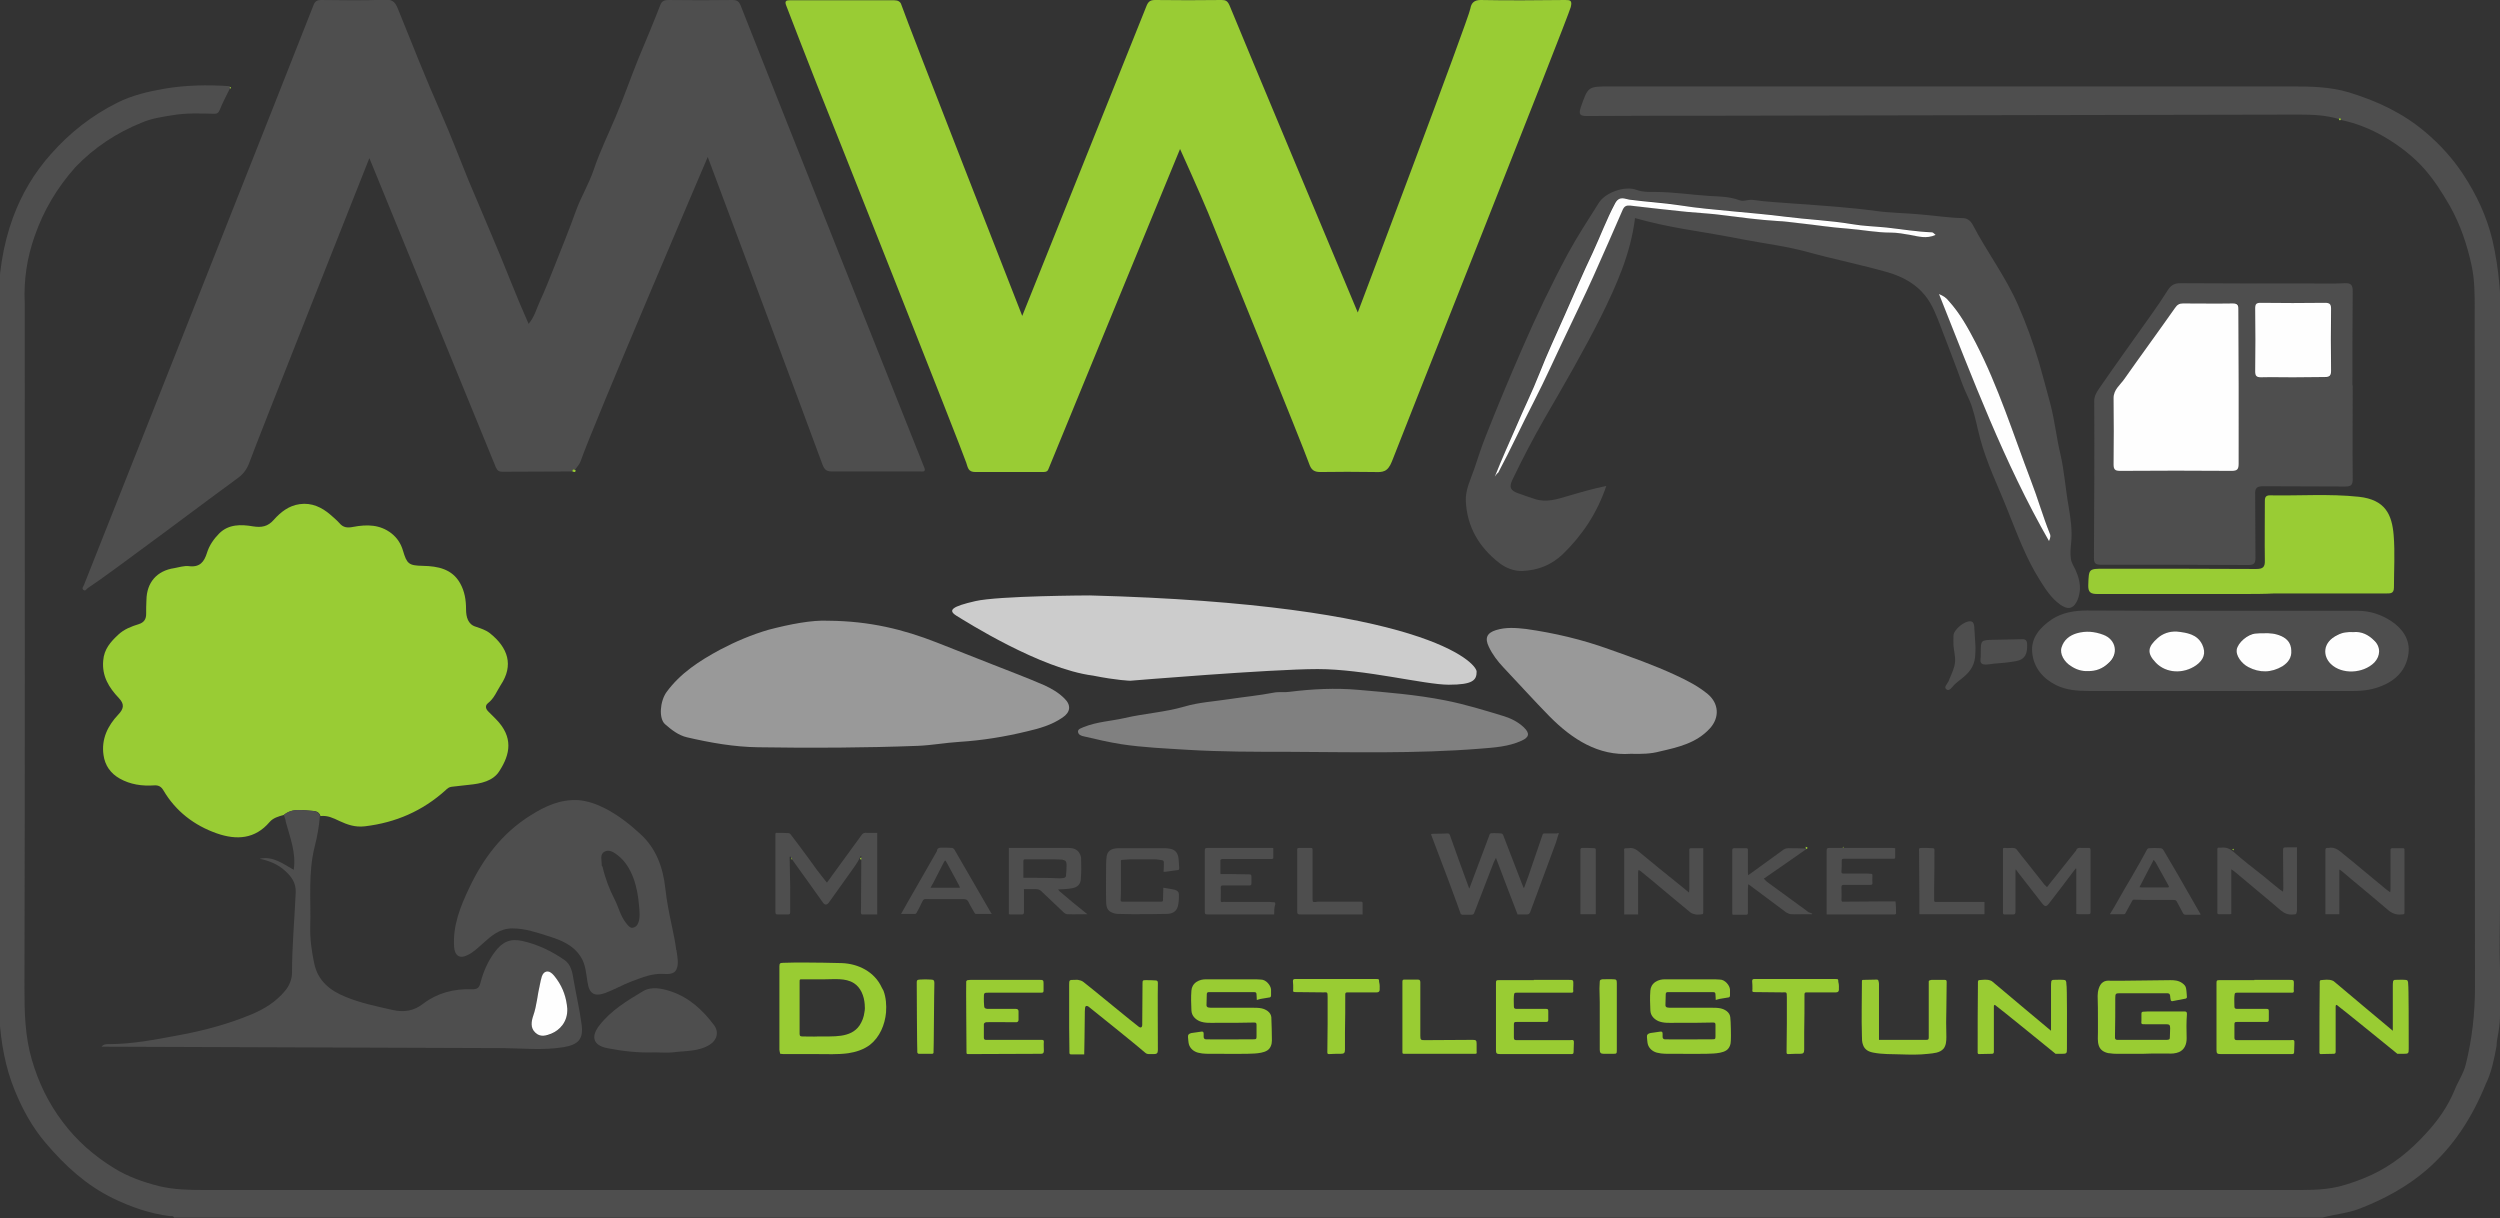 <svg xmlns="http://www.w3.org/2000/svg" xmlns:xlink="http://www.w3.org/1999/xlink" id="Ebene_1" x="0px" y="0px" viewBox="0 0 879.2 428.4" style="enable-background:new 0 0 879.2 428.4;" xml:space="preserve"><rect x="0" y="0" width="879.2" height="428.4" fill="#333333" stroke="none"/><style type="text/css">	.st0{fill:#4E4E4E;}	.st1{fill:#99CC34;}	.st2{fill:#999999;}	.st3{fill:#808080;}	.st4{fill:#FEFEFE;}	.st5{fill:#CCCCCC;}	.st6{fill:#99CC33;}</style><g>	<g>		<path class="st0" d="M822.6,41.9c-4.5-1.4-9.2-1.6-13.9-1.6c-68.9,0.1-137.7,0.3-206.6,0.4c-14.7,0-29.3,0-44,0.1   c-2.4,0-3-0.5-2.2-3c2.6-7.4,2.5-7.4,10.3-7.4c79.9,0,159.7,0,239.6,0c6.8,0,13.7,0.1,20.3,2.1c9.8,3,18.9,7.2,26.9,14   c5.2,4.4,9.7,9.4,13.3,14.9c4.6,7,8.2,14.6,10.2,22.9c4.9,20.7,2.7,43,2.7,64.1c0,16.1,0,32.2,0,48.4c0,32.2,0,64.5,0,96.7   c0,8,0,16,0,23.9c0,7.9-0.3,15.8,0,23.7c0.2,4.6,0.2,9.2,0.1,13.7c-0.1,2.2-0.1,4.3-0.4,6.5c-0.2,2.1-0.9,4.4-0.9,6.5   c-0.8,4.4-1.8,9.4-3.8,13.4c-4.7,11.6-11.2,21.9-20.9,30.3c-7,6-14.9,10.2-23.3,13.5c-4.3,1.7-8.9,2-13.2,3.2   c-251.9,0-503.7,0-755.6,0c-0.3-0.7-0.9-0.5-1.4-0.5c-7.1-0.9-13.7-3.2-20.1-6.3c-9.4-4.6-16.9-11.5-23.6-19.4   c-4.8-5.6-8.2-11.9-10.9-18.5c-6.8-16.5-5.8-34.5-5.7-52c0-8.1,0-16.1,0-24.2c0-16.1,0-32.2,0-48.4c0-32.2,0-64.5,0-96.7   c0-18.1-0.1-36.1-0.1-54.2c0-11,1.5-21.5,5.2-31.6c3-8.1,7.4-15.6,13.3-22.2c6.7-7.6,14.4-13.6,23.4-18.1   c5.2-2.6,10.8-3.9,16.5-4.9c7.6-1.3,15.3-1.4,22.9-0.9c0.1,0.2,0.2,0.4,0.2,0.7c-1.2,2.5-2.6,5-3.6,7.6c-0.5,1.2-1.1,1.5-2.3,1.4   c-4.8-0.1-9.6-0.3-14.2,0.5c-3.7,0.6-7.4,1.1-10.9,2.6c-8.9,3.6-16.7,8.7-23.4,15.7C20,66.1,15.3,74.1,12.2,83   c-2.7,7.6-3.9,15.5-3.5,23.6c0,0.5,0,1.1,0,1.6c0,79.8,0.1,159.6-0.1,239.5c0,8.5,0.2,16.8,2.6,25c2.3,7.9,5.8,15.2,10.8,21.8   c5,6.7,11.1,12,18.1,16.3c4.8,3,10.2,4.9,15.7,6.3c5.3,1.3,10.6,1.4,16,1.4c244.2,0,488.5,0,732.7,0c6,0,12.1,0.2,18-1.2   c3.9-1,7.8-2.4,11.5-4.1c7.3-3.4,13.4-8.3,18.9-14.3c4.4-4.7,8-9.8,10.4-15.7c1.2-3,3.1-5.7,3.9-9c2.2-8.9,3.2-17.9,3.2-27.1   c-0.1-79.5-0.1-158.9-0.1-238.4c0-5.2,0-10.3-1.1-15.4c-1.6-7.3-3.9-14.2-7.6-20.8c-2.7-4.7-5.5-9.1-9-13.1   c-4.1-4.6-9-8.3-14.3-11.4c-4.7-2.7-9.7-4.7-15-5.8c0-0.2,0-0.6-0.1-0.6C822.8,41.4,822.6,41.6,822.6,41.9z"></path>		<path class="st0" d="M201.3,165.8c-8.2,0-16.5,0.1-24.7,0.1c-1.1,0-1.7-0.4-2.2-1.5c-4.4-10.7-44.5-108.8-44.5-108.8   S89.4,157.7,87.8,162.4c-0.8,2.3-2,4.1-4,5.6c-7.4,5.3-46,34.4-52.9,38.8c-0.5,0.3-0.8,1.2-1.5,0.7c-0.8-0.5-0.1-1.2,0.1-1.7   c2.7-6.7,77.1-194.5,80.8-204.1c0.5-1.3,1.3-1.7,2.6-1.7c7.6,0.1,15.2,0.2,22.8-0.1c2.6-0.1,3.4,1.2,4.2,3.1   c5,12.4,9.9,24.8,15.3,37c3.4,7.7,6.4,15.7,9.6,23.5c5,12,10.2,23.8,15,35.9c1.9,4.8,3.9,9.5,6.1,14.5c2.1-2.5,2.8-5.4,4-8   c1.8-3.9,3.4-8,5-12c2.6-6.6,5.3-13.2,7.7-19.9c1.8-4.9,4.5-9.3,6.2-14.3c2.1-6.3,5.1-12.4,7.7-18.6c2.9-6.8,5.3-13.8,8.1-20.7   c2.6-6.2,5.2-12.4,7.6-18.6c0.6-1.6,1.6-1.8,3.1-1.8c7.4,0.1,14.9,0.1,22.3,0c1.6,0,2.3,0.5,2.9,2c6.6,16.9,62.6,157.7,64.5,162.3   c0.8,1.8-0.5,1.5-1.5,1.5c-4.4,0-24.9,0-30.8,0c-1.7,0-2.6-0.3-3.4-2.3c-4.9-13.5-40.4-108.3-40.4-108.3s-40.7,95.2-44.7,107   c-0.4,1.1-1.2,1.9-1.9,2.9C201.9,165.1,201.3,164.8,201.3,165.8z"></path>		<path class="st1" d="M359.5,111.1c0,0,39.9-99.5,43.7-109c0.6-1.5,1.3-2.1,3-2.1c7.8,0.1,15.6,0.1,23.4,0c1.4,0,2.1,0.3,2.8,1.9   c3,7.5,45.1,108,45.1,108S516.7,6.1,517.1,3c0.3-1.8,1.2-3,3.6-3c9.9,0.2,19.8,0.1,29.7,0c1.8,0,2.6,0.1,2,2.5   c-1.3,4.6-60,152.1-62.9,159.8c-1.5,3.8-3.3,3.8-6.2,3.7c-6.3-0.1-12.7-0.1-19,0c-2.2,0-3.2-0.8-3.9-2.9   c-1.9-5.5-32.2-80.1-35.5-88.2c-2.8-6.8-9.9-22.5-9.9-22.5S369.5,162.9,368.7,165c-0.4,1.1-1.4,1-2.3,1c-7.8,0-15.6,0-23.4,0   c-2.5,0-2.6-1.5-3.2-3.3c-1.2-3.8-50.2-127.4-52.4-132.7c-3.1-7.8-10.4-26.7-11-28.3c-0.4-1.2,0-1.6,1.2-1.6c12.3,0,24.6,0,36.9,0   c1.3,0,2.2,0.5,2.5,1.6C319.7,9.5,359.5,111.1,359.5,111.1z"></path>		<path class="st1" d="M99.8,286.6c-1.8,0.5-3.7,1-5,2.5c-5.1,6-11.6,6.4-18.5,4c-8-2.8-14.5-7.8-18.8-15.1   c-0.8-1.4-1.8-1.9-3.3-1.8c-4.2,0.3-8.4-0.3-12.1-2.4c-3.2-1.8-5.2-4.6-5.7-8.3c-0.8-5.6,1.5-10.3,5.2-14.2c2-2.1,2.2-3.7,0.2-5.8   c-3.5-3.7-6-7.7-5.5-13.2c0.3-4,2.6-6.6,5.3-9.1c2-1.9,4.6-2.9,7.2-3.7c1.9-0.6,2.6-1.8,2.6-3.6c0-1.6,0-3.3,0.1-4.9   c0.1-6.2,3.7-10.3,9.8-11.2c1.7-0.3,3.5-0.9,5.1-0.7c3.9,0.5,5.4-1.5,6.4-4.7c0.8-2.6,2.4-4.9,4.3-6.8c3.3-3.3,7.7-3.2,11.8-2.5   c3.1,0.5,5.3,0.1,7.4-2.3c2.4-2.7,5.3-5,9.1-5.5c4.2-0.6,7.8,1.1,10.9,3.8c1,0.9,2.1,1.8,3,2.8c1.4,1.7,2.9,1.8,4.9,1.4   c4.8-0.9,9.4-0.9,13.5,2.3c2,1.6,3.3,3.6,4,6c1.4,4.7,2,5.3,7,5.4c5.3,0.1,10.3,1.1,13.1,6.1c1.6,2.8,2.1,5.9,2.1,9.2   c0,2.7,0.7,5.3,3.4,6.1c1.8,0.6,3.6,1.2,5,2.3c6.4,5.1,8.4,11.3,3.8,18.2c-1.4,2.2-2.3,4.7-4.5,6.4c-1,0.8-0.9,1.9,0.1,2.9   c0.9,0.9,1.8,1.8,2.7,2.7c6.2,6.3,5.1,12.3,1.2,18.3c-2.2,3.5-6.5,4.4-10.6,4.8c-2.1,0.2-4.2,0.5-6.2,0.7   c-0.9,0.1-1.5,0.6-2.1,1.2c-8.1,7.3-17.5,11.4-28.4,12.7c-3.5,0.4-6.2-0.6-9-1.9c-2.1-1-4.1-2-6.6-1.7c-0.3-1.3-1.5-1.8-2.4-1.8   C106.7,285,103,284,99.8,286.6z"></path>		<path class="st0" d="M730.7,210.8c-0.5,1.3-1.3,2.5-2.5,2.9c-1.3,0.4-2.7-0.4-3.7-1.1c-3.2-2.3-5.2-5.5-7.2-8.7   c-4.8-7.6-7.9-16.1-11.2-24.3c-3.3-8.4-7.4-16.6-9.7-25.3c-1-3.7-1.7-7.6-2.9-11.2c-0.9-2.8-2.4-5.3-3.4-8.1   c-2.4-6.7-5-13.3-7.5-19.9c-1.5-3.9-3-8-5.6-11.2c-3.3-4.1-7.9-6.6-13-8.1c-9.4-2.7-19-4.6-28.4-7.2c-7.3-2-14.7-2.9-22.1-4.3   c-7.1-1.4-14.3-2.6-21.5-3.8c-5.7-1-11.3-2.2-17-3.8c-1.5,12.4-6.5,23.6-12,34.7c-6.2,12.3-13.1,24.2-20,36.1   c-4,7-7.7,14.1-11.2,21.4c-1.1,2.4-0.6,3.6,1.9,4.5c2,0.7,4.1,1.5,6.1,2.1c3.9,1.3,7.7,0.1,11.4-1c4.4-1.3,8.8-2.6,13.7-3.6   c-3.2,9.5-8.4,17.3-15.3,24c-4.1,3.9-8.9,5.7-14.3,5.9c-2.9,0.1-5.8-1.1-8-2.8c-7.1-5.5-11.4-12.7-11.8-21.8   c-0.2-3.9,1.7-7.6,3-11.4c1.3-3.8,2.5-7.7,4-11.4c4.1-10.4,8.4-20.7,12.9-31c4.9-11.3,10.2-22.4,16-33.2c3.3-6.1,7.2-12,10.9-17.9   c2.3-3.6,9.1-6.1,13.3-4.5c2.2,0.8,4.3,0.7,6.4,0.7c6.4,0,12.7,1,19,1.4c3.5,0.2,7.2,0.2,10.7,1.5c1.5,0.6,3-0.3,4.7-0.1   c4.8,0.7,9.7,0.9,14.6,1.3c9.6,0.7,19.3,1.3,28.8,2.6c5.1,0.7,10.3,0.7,15.5,1.2c5,0.4,9.9,1.2,14.9,1.3c1.4,0,2.7,0.7,3.6,2.4   c5,9.6,11.7,18.4,16,28.4c2.8,6.4,5.2,13,7.2,19.7c1.4,5,2.8,10,4.1,15c1.5,5.7,2.1,11.7,3.5,17.5c1.4,6.1,1.8,12.4,2.9,18.5   c0.7,4.2,1.3,8.3,0.9,12.5c-0.2,2-0.4,4-0.1,5.9c0.2,1.4,1,2.5,1.6,3.8c1.1,2.4,1.8,5,1.5,7.6   C731.3,208.7,731.1,209.8,730.7,210.8z M525.7,167.6c0.7-0.9,0.9-1.2,1.1-1.5c4.4-8.3,8.3-16.8,12.6-25.1   c4-7.8,7.6-15.7,11.3-23.6c3.2-6.8,6.5-13.6,9.6-20.4c3.5-7.8,6.9-15.6,10.3-23.4c0.5-1.3,1.3-1.5,2.6-1.4   c6.6,0.8,13.3,1.5,19.9,2.2c4.3,0.4,8.7,0.6,13,1.2c6.2,0.8,12.3,1.6,18.6,2c2.7,0.2,5.4,0.5,8.1,0.8c5.6,0.6,11.3,1.5,16.9,1.9   c5.1,0.4,10,1.3,15.2,1.4c2.1,0,4.5,0.4,6.7,0.8c2.8,0.5,5.8,1.5,9,0c-0.5-0.4-0.9-0.9-1.2-0.9c-5.4-0.2-10.8-1.1-16.1-1.7   c-4.1-0.4-8.2-0.5-12.2-1.2c-7.8-1.3-15.6-1.6-23.4-2.6c-6.2-0.8-12.4-1.3-18.6-1.9c-6.2-0.6-12.4-1-18.5-2.1   c-5.8-1-11.8-1.3-17.7-2c-1.5-0.2-3.5-1.4-5,1.3c-3,5.7-5.2,11.7-7.9,17.4c-3.5,7.3-6.6,14.7-9.9,22.1c-3,6.7-6.1,13.4-8.8,20.3   c-2.5,6.5-5.6,12.7-8.3,19C530.7,155.8,528.2,161.2,525.7,167.6z M720.6,190.3c0.7-1.4,0.6-2,0.3-2.7c-2.5-6.2-4.4-12.5-6.7-18.8   c-6.2-16.3-11.5-32.8-19.4-48.4c-2.7-5.2-5.5-10.3-9.5-14.7c-0.8-0.9-1.7-1.7-3.4-2.4C693.7,133,704.6,162.4,720.6,190.3z"></path>		<path class="st2" d="M291.3,218.3c14.6,0.1,26.5,3.1,38,7.6c6.6,2.6,13.2,5.2,19.8,7.8c6.1,2.4,12.2,4.7,18.2,7.3   c2.6,1.2,5,2.6,7,4.6c2.5,2.4,2.2,4.9-0.7,6.8c-3.8,2.6-8.1,3.8-12.4,4.8c-7.8,1.9-15.8,3.2-23.8,3.7c-4.9,0.3-9.7,1.2-14.6,1.4   c-18.7,0.7-37.4,0.8-56.1,0.5c-8.5-0.1-16.9-1.6-25.1-3.5c-3-0.7-5.4-2.6-7.7-4.6c-2.3-2-1.8-8.1,0.5-11.3   c4.9-6.7,11.6-11,18.8-14.9c5.5-2.9,11.2-5.3,17-7C277.8,219.5,285.6,218,291.3,218.3z"></path>		<path class="st0" d="M827.4,135.5c0,11-0.1,22,0,33c0,2-0.5,2.6-2.6,2.6c-9.6-0.1-19.3,0-28.9-0.1c-2.3,0-2.9,0.7-2.8,2.9   c0.1,7.4,0,14.8,0.1,22.3c0,1.9-0.5,2.5-2.5,2.5c-17.3-0.1-34.7-0.1-52-0.1c-1.9,0-2.3-0.7-2.3-2.4c0.1-18.4,0.2-36.8,0.1-55.2   c0-1.7,0.8-3,1.6-4.2c6-8.7,12.2-17.3,18.3-25.9c2.1-2.9,4.1-5.9,6-8.9c1.1-1.7,2.3-2.4,4.4-2.4c15.6,0.1,31.2,0.1,46.8,0.1   c3.7,0,7.3,0.1,11-0.1c2.2-0.1,2.8,0.6,2.8,2.8c-0.1,11.1-0.1,22.2-0.1,33.2C827.5,135.5,827.4,135.5,827.4,135.5z M787.3,135.9   C787.3,135.9,787.3,135.9,787.3,135.9c0-9,0-17.9,0-26.9c0-1.3,0.2-2.5-1.9-2.4c-5.9,0.1-11.7,0-17.6,0c-1.3,0-2,0.4-2.8,1.6   c-5.9,8.4-12.1,16.7-17.9,25.1c-1.4,2-3.7,3.7-3.7,6.6c0.1,7.8,0.1,15.6,0,23.3c0,1.8,0.5,2.3,2.3,2.3c13.1-0.1,26.2-0.1,39.3,0   c2,0,2.4-0.7,2.4-2.5C787.2,154,787.3,144.9,787.3,135.9z M806.4,132.7c3.8,0,7.5-0.1,11.3,0c1.7,0,2.2-0.5,2.2-2.2   c-0.1-7.3,0-14.6,0-21.9c0-1.6-0.6-2-2.1-2c-7.6,0.1-15.2,0.1-22.8,0c-1.4,0-1.9,0.5-1.8,1.9c0.1,7.4,0.1,14.8,0,22.2   c0,1.5,0.4,2.1,2,2.1C798.9,132.6,802.7,132.7,806.4,132.7z"></path>		<path class="st0" d="M237.9,334.2c0.3,2.2,0.9,4.7,0,6.7c-0.8,1.8-3,1.7-4.7,1.6c-4-0.2-7.4,1.3-11,2.6c-3.2,1.2-6.1,2.9-9.3,4.1   c-3.9,1.4-5.7,0.3-6.3-3.9c-0.5-3-0.6-6-2.3-8.7c-2.6-4.2-6.8-5.9-11.2-7.3c-4.2-1.3-8.3-2.8-12.9-2.8c-4.5,0-7.4,2.6-10.4,5.3   c-1.7,1.5-3.3,3.1-5.4,4.1c-2.7,1.4-4.5,0.2-4.7-2.9c-0.5-7.5,2.2-14.2,5.3-20.7c4.9-10.4,11.6-19.3,21.5-25.5   c5.2-3.3,10.6-5.8,17-5.4c3.3,0.3,6.4,1.4,9.5,3c4.6,2.4,8.5,5.5,12.2,8.9c5.6,5.1,8,11.8,8.8,19.3c0.5,4.7,1.5,9.4,2.5,14.1   c0.5,2.4,1,4.8,1.3,7.3C237.9,334.1,237.9,334.2,237.9,334.2z M224.2,325.1c1.1-1.9,0.7-4.8,0.5-7c-0.5-6-2.3-13.2-7.3-17.2   c-1.4-1.1-3.1-2.3-4.8-1.4c-1.8,1-0.9,3.1-1,4.8c0,0.2,0.2,0.3,0.3,0.5c0.9,4,2.4,7.9,4.2,11.4c1.5,2.9,2.1,6.1,4.3,8.7   c0.4,0.5,1.1,1.4,1.9,1.4C223.2,326.2,223.8,325.8,224.2,325.1z"></path>		<path class="st0" d="M99.8,286.6c3.1-2.6,6.8-1.6,10.3-1.4c0.9,0.1,2.1,0.5,2.4,1.8c-0.3,3.6-0.9,7.1-1.8,10.6   c-2.4,9.4-1.3,18.9-1.6,28.3c-0.1,4.4,0.5,8.6,1.4,12.9c1.3,6.2,5.6,9.6,11.1,11.8c5.3,2.2,10.9,3.3,16.5,4.6   c4.1,0.9,7.5,0.3,10.7-2.2c5-3.8,10.8-5.3,17-5.1c2,0.1,2.8-0.5,3.2-2.4c1-3.8,2.6-7.5,5-10.7c2.7-3.6,5.4-4.8,9.6-3.9   c5.5,1.2,10.4,3.6,14.9,6.7c2.3,1.6,2.8,4.3,3.2,6.9c0.9,5.2,2.1,10.3,2.8,15.5c0.8,5.4-1,7.4-6.5,8.3c-6.9,1.1-13.9,0.4-20.9,0.3   c-46.5-0.2-93-0.3-139.5-0.5c-0.6,0-1.3,0-1.9,0c0.7-0.9,1.7-0.9,2.6-0.9c8.3,0,16.3-1.6,24.4-3.1c8.8-1.6,17.4-3.9,25.6-7.3   c4.6-1.9,8.8-4.5,12-8.4c1.5-1.8,2.4-4.1,2.4-6.4c0-9.4,0.9-18.8,1.3-28.2c0.1-3.5-1.6-5.6-3.8-7.6c-2.5-2.3-5.6-3.5-8.9-4.2   c4.7-1,8.1,1.7,12,3.9c0.9-6-1.3-11.4-2.8-16.9C100.5,288.3,100.1,287.5,99.8,286.6z M199.5,354.7c-0.3-3.7-1.3-7.1-3.6-10.1   c-1-1.4-2.3-3.2-3.8-2.8c-1.5,0.4-1.7,2.7-2.2,4.4c-0.9,3.7-1.2,7.5-2.4,11.2c-0.6,1.7-1.1,4.1,0.8,5.9c1.8,1.7,3.8,1.1,5.6,0.3   C196.8,362.3,199.7,359.4,199.5,354.7z"></path>		<path class="st0" d="M781,214.8c16,0,32.1,0,48.1,0c4.3,0,8.3,1.3,11.8,3.6c4,2.6,6.8,6.6,6.1,11.5c-0.7,5.3-4,9.1-9.1,11.2   c-3.2,1.4-6.6,1.9-10.1,1.9c-31.1,0-62.2,0-93.2,0c-4,0-7.9-0.3-11.4-2c-4.7-2.3-8-6.2-8.5-11.4c-0.6-5.3,2.8-9,6.9-11.8   c3.7-2.4,8-3.1,12.4-3.1C749.6,214.8,765.3,214.8,781,214.8C781,214.8,781,214.8,781,214.8z M827.6,222.3c-2-0.1-3.8,0.1-5.5,0.9   c-5.5,2.6-5.1,7.5-2.4,10.2c3.9,3.8,11.4,3.4,15.3-0.5c2.2-2.3,2.3-5.5,0-7.7C832.9,223.2,830.5,221.9,827.6,222.3z M765.5,222.1   c-2.6-0.1-4.9,0.7-6.7,2.3c-3.3,3-4,5.2-0.6,8.7c3.6,3.7,9.6,4,14.1,0.9c2.7-1.8,3.6-4.3,2.2-7.3   C772.7,223,769.1,222.5,765.5,222.1z M796,222.7c-0.9,0-1.8-0.1-2.7,0c-2.8,0.2-6.2,3.2-6.7,5.7c-0.3,2,1.6,4.8,4.1,6.1   c4.1,2.2,8.1,2,12-0.3c2.1-1.2,3.3-3,3.1-5.6c-0.2-2.4-1.4-4-3.5-5C800.3,222.8,798.2,222.6,796,222.7z M734.2,236   c2.9,0.1,5.3-0.8,7.3-2.6c3.8-3.2,2.8-8.4-1.8-10.1c-3-1.1-6-1.4-9.2-0.5c-2.8,0.8-4.6,2.5-5.4,5c-0.7,2.2,0.9,5,3.4,6.6   C730.2,235.4,732.2,236.1,734.2,236z"></path>		<path class="st3" d="M453.5,243.3c8-1,16.1-1.4,24.1-0.7c10.2,0.9,20.5,1.7,30.6,3.7c7.1,1.4,13.9,3.5,20.8,5.6   c2.5,0.8,4.9,2,6.9,3.9c2.2,2.1,1.9,3.5-0.8,4.7c-4.6,2.1-9.6,2.4-14.6,2.8c-22.5,1.8-45.1,1.2-67.6,1.1c-11.7,0-23.5,0-35.2-0.7   c-7.8-0.5-15.7-0.8-23.5-2c-4.4-0.7-8.6-1.7-12.9-2.7c-1.1-0.2-2.1-0.6-2.2-1.7c0-1,1.2-1.2,2-1.6c4.7-1.9,9.7-2.1,14.5-3.2   c6.9-1.6,14-2,20.9-4c5-1.5,10.4-1.8,15.6-2.6c5.3-0.8,10.6-1.3,15.8-2.3C449.8,243.2,451.6,243.6,453.5,243.3z"></path>		<path class="st2" d="M573.5,265.1c-11.3,0.8-20.5-5-28.6-13.2c-5.5-5.6-10.7-11.4-16.1-17.1c-2.1-2.2-3.9-4.6-5.2-7.3   c-1.5-3.1-0.7-4.9,2.5-5.9c3.5-1.1,7.1-0.8,10.6-0.4c9.9,1.4,19.7,3.7,29.1,7.1c7.9,2.8,15.9,5.6,23.6,9.2   c3.9,1.8,7.8,3.8,11.2,6.6c3.9,3.3,4.2,8.2,0.8,12c-4.8,5.3-11.3,6.7-17.8,8.2C580.6,265.1,577.5,265.2,573.5,265.1z"></path>		<path class="st1" d="M788.3,208.9c-16.9,0-33.7,0-50.6,0c-2.4,0-3.4-0.5-3.3-3.2c0.2-5.7,0.1-5.7,5.7-5.7c17.8,0,35.6,0,53.3,0.1   c2.4,0,3.2-0.6,3.1-3.1c-0.1-6.8,0-13.6,0-20.3c0-1.2-0.1-2.5,1.7-2.5c10.4,0.2,20.9-0.6,31.3,0.5c9.4,1,11.7,6.3,12.3,13.5   c0.5,6.1,0.1,12.3,0.1,18.4c0,2.3-1.4,2.1-3,2.1c-13,0-26,0-39,0C796.2,208.9,792.2,208.9,788.3,208.9   C788.3,208.9,788.3,208.9,788.3,208.9z"></path>		<path class="st0" d="M230.2,370.1c-5.6,0.2-11.2-0.4-16.7-1.5c-4.9-1-5.8-4-2.7-8c4.1-5.3,9.8-8.7,15.3-12c3-1.8,6.7-1,10,0.1   c6.4,2.2,11.1,6.6,15,11.8c1.8,2.4,1.1,5.3-1.5,6.9c-4,2.5-8.7,2.1-13.1,2.7C234.4,370.3,232.3,370.1,230.2,370.1z"></path>		<path class="st0" d="M694.7,226.8c0.1,1.4,0,2.9-0.1,4.3c-0.4,3.5-2.2,5.6-4.9,7.7c-0.9,0.7-1.7,1.3-2.5,2.1   c-0.6,0.6-1.6,2.3-2.6,1.6c-1.2-0.8,0.2-1.9,0.6-2.8c0.7-1.8,1.6-3.5,2.1-5.4c0.6-2.2,0.1-4.2-0.2-6.4c-0.2-1.5-0.1-2.9-0.1-4.4   c0.1-2.1,3.9-5.2,6-5c1,0.1,1.2,1,1.3,1.8C694.4,222.4,694.6,224.6,694.7,226.8z"></path>		<path class="st0" d="M696.6,229.6c0-4.5,0-4.5,4.5-4.6c3.3-0.1,6.6-0.1,9.9-0.2c1.4-0.1,1.9,0.5,1.9,1.9c0.1,3.1-0.6,5.2-3.9,5.8   c-2.6,0.5-5.2,0.7-7.8,0.9c-1.5,0.1-5,1.2-4.7-1.4C696.6,231.2,696.6,230.4,696.6,229.6z"></path>		<path class="st1" d="M201.3,165.8c0-1,0.6-0.7,1.1-0.5C202.5,166.3,201.9,166,201.3,165.8z"></path>		<path class="st1" d="M278.3,302.2c0-0.3,0.1-0.6,0.1-0.9c0.5,0.1,0.7,0.4,0.7,0.9C278.8,302.1,278.5,302.2,278.3,302.2z"></path>		<path class="st1" d="M302.5,302.1c-0.1-0.3,0.1-0.5,0.4-0.5c0.3,0,0.4,0.3,0.3,0.6C303,302.4,302.8,302.4,302.5,302.1z"></path>		<path class="st1" d="M785.6,299c-0.3,0-0.5-0.1-0.5-0.4c0.1,0,0.3-0.1,0.4-0.1C785.5,298.7,785.6,298.8,785.6,299z"></path>		<path class="st1" d="M635.1,298.6c0-0.3-0.1-0.6-0.1-0.8c0.2,0.1,0.5,0.1,0.6,0.2C635.7,298.3,635.6,298.6,635.1,298.6z"></path>		<path class="st1" d="M822.6,41.9c0-0.3,0.3-0.5,0.5-0.3c0.1,0.1,0.1,0.4,0.1,0.6C822.9,42.3,822.5,42.4,822.6,41.9z"></path>		<path class="st1" d="M81,31.3c-0.1-0.2-0.2-0.4-0.2-0.7c0.1,0,0.3,0,0.4,0C81.1,30.9,81.1,31.1,81,31.3z"></path>		<path class="st1" d="M648.3,297.8c0,0.1,0,0.3,0,0.4c-0.4,0-0.2-0.3-0.1-0.4C648.2,297.8,648.3,297.8,648.3,297.8z"></path>		<path class="st4" d="M525.7,167.6c2.5-6.3,5-11.8,7.4-17.3c2.7-6.4,5.8-12.6,8.3-19c2.7-6.9,5.8-13.5,8.8-20.3   c3.3-7.4,6.4-14.8,9.9-22.1c2.7-5.8,4.9-11.8,7.9-17.4c1.5-2.8,3.5-1.5,5-1.3c5.9,0.8,11.8,1.1,17.7,2c6.2,1,12.4,1.5,18.5,2.1   c6.2,0.6,12.4,1.1,18.6,1.9c7.8,1,15.6,1.3,23.4,2.6c4,0.7,8.1,0.8,12.2,1.2c5.4,0.6,10.7,1.5,16.1,1.7c0.3,0,0.7,0.5,1.2,0.9   c-3.2,1.5-6.2,0.5-9,0c-2.2-0.4-4.6-0.8-6.7-0.8c-5.1,0-10.1-1-15.2-1.4c-5.7-0.4-11.3-1.3-16.9-1.9c-2.7-0.3-5.4-0.7-8.1-0.8   c-6.2-0.4-12.4-1.2-18.6-2c-4.3-0.6-8.7-0.8-13-1.2c-6.6-0.7-13.3-1.4-19.9-2.2c-1.2-0.1-2,0.1-2.6,1.4   c-3.4,7.8-6.8,15.6-10.3,23.4c-3.1,6.9-6.4,13.6-9.6,20.4c-3.8,7.9-7.3,15.8-11.3,23.6c-4.3,8.3-8.2,16.9-12.6,25.1   C526.6,166.4,526.4,166.6,525.7,167.6z"></path>		<path class="st4" d="M720.6,190.3c-15.9-27.8-26.9-57.3-38.7-86.9c1.7,0.7,2.6,1.4,3.4,2.4c4,4.4,6.8,9.5,9.5,14.7   c8,15.5,13.2,32.1,19.4,48.4c2.4,6.2,4.2,12.6,6.7,18.8C721.2,188.3,721.2,188.9,720.6,190.3z"></path>		<path class="st4" d="M787.3,135.9c0,9.1,0,18.1,0,27.2c0,1.8-0.4,2.5-2.4,2.5c-13.1-0.1-26.2-0.1-39.3,0c-1.8,0-2.3-0.5-2.3-2.3   c0.1-7.8,0.1-15.6,0-23.3c0-3,2.3-4.6,3.7-6.6c5.9-8.4,12-16.7,17.9-25.1c0.8-1.2,1.6-1.6,2.8-1.6c5.9,0,11.7,0.1,17.6,0   c2,0,1.9,1.1,1.9,2.4C787.2,117.9,787.3,126.9,787.3,135.9C787.3,135.9,787.3,135.9,787.3,135.9z"></path>		<path class="st4" d="M806.4,132.7c-3.8,0-7.5-0.1-11.3,0c-1.6,0-2-0.6-2-2.1c0.1-7.4,0.1-14.8,0-22.2c0-1.4,0.4-1.9,1.8-1.9   c7.6,0.1,15.2,0.1,22.8,0c1.5,0,2.1,0.4,2.1,2c-0.1,7.3-0.1,14.6,0,21.9c0,1.7-0.5,2.2-2.2,2.2   C813.9,132.6,810.2,132.7,806.4,132.7z"></path>		<path class="st4" d="M199.5,354.7c0.2,4.7-2.7,7.6-5.6,8.8c-1.8,0.7-3.8,1.4-5.6-0.3c-1.9-1.7-1.4-4.1-0.8-5.9   c1.3-3.7,1.5-7.5,2.4-11.2c0.4-1.7,0.6-4,2.2-4.4c1.5-0.4,2.8,1.4,3.8,2.8C198.1,347.6,199.2,351,199.5,354.7z"></path>		<path class="st4" d="M827.6,222.3c2.9-0.3,5.3,0.9,7.4,3c2.3,2.2,2.2,5.4,0,7.7c-3.9,3.9-11.4,4.3-15.3,0.5   c-2.8-2.7-3.1-7.6,2.4-10.2C823.8,222.4,825.6,222.2,827.6,222.3z"></path>		<path class="st4" d="M765.5,222.1c3.6,0.4,7.2,0.9,9,4.6c1.4,3,0.5,5.4-2.2,7.3c-4.5,3.1-10.5,2.8-14.1-0.9   c-3.4-3.5-2.8-5.7,0.6-8.7C760.6,222.8,762.9,222,765.5,222.1z"></path>		<path class="st4" d="M796,222.7c2.2-0.1,4.3,0.1,6.3,1c2.2,1,3.4,2.6,3.5,5c0.2,2.6-1.1,4.3-3.1,5.6c-3.9,2.3-8,2.4-12,0.3   c-2.5-1.3-4.4-4.1-4.1-6.1c0.4-2.5,3.9-5.5,6.7-5.7C794.2,222.7,795.1,222.7,796,222.7z"></path>		<path class="st4" d="M734.2,236c-2,0.1-4-0.5-5.8-1.7c-2.5-1.5-4.1-4.4-3.4-6.6c0.8-2.6,2.7-4.2,5.4-5c3.2-0.9,6.2-0.6,9.2,0.5   c4.7,1.7,5.6,6.9,1.8,10.1C739.5,235.1,737.1,236.1,734.2,236z"></path>		<path class="st1" d="M374.6,302.4c-0.3,0.1-0.6,0.2-0.6-0.3c0-0.3,0.3-0.5,0.5-0.3C374.7,301.8,374.6,302.1,374.6,302.4z"></path>	</g>	<path class="st5" d="M397.5,239.4c0,0,49.4-4.1,65.9-4.1s37.6,5.5,46.1,5.5s9.8-1.6,9.8-4.6s-18.1-23.7-136.1-26.8  c0,0-32,0.1-40.2,2c-8.3,1.9-9.7,3.2-6.7,5.1c3.1,1.9,29.5,18.7,48.1,21.1C392.9,239.3,397.5,239.4,397.5,239.4z"></path>	<g>		<path class="st0" d="M548.2,293.1c-0.1,0.4-0.3,0.8-0.4,1.2c-0.2,0.7-0.4,1.4-0.6,2c-3,8.1-6,16.2-9,24.3c-0.3,0.8-0.6,1-1.3,1   c-1.1,0-2.2,0-3.2,0c-2.6-6.7-5.1-13.3-7.6-19.9c-0.3,0.6-0.6,1.1-0.8,1.6c-2.2,5.7-4.4,11.4-6.6,17.1c-0.5,1.3-0.5,1.3-1.9,1.3   c-0.9,0-1.7,0-2.5,0c-0.2,0-0.5-0.2-0.6-0.3c-0.5-1.3-0.9-2.6-1.4-3.9c-2-5.4-4-10.9-6.1-16.3c-0.9-2.5-1.9-4.9-2.8-7.4   c0-0.1-0.1-0.3-0.1-0.5c0.3,0,0.6-0.1,0.9-0.1c1.7,0,3.3,0,4.9-0.1c0.5,0,0.6,0.2,0.8,0.6c1,2.8,2,5.6,3,8.4   c1.2,3.4,2.5,6.8,3.8,10.4c0.2-0.4,0.3-0.7,0.4-1c2.2-5.8,4.3-11.5,6.5-17.3c0.4-1.2,0.4-1.2,1.7-1.2c0.9,0,1.7,0,2.6,0.1   c0.3,0,0.6,0.3,0.7,0.5c2.2,5.7,4.4,11.4,6.6,17.1c0.2,0.5,0.4,1,0.6,1.5c0.1,0,0.1,0,0.2,0c0.5-1.4,1-2.8,1.5-4.1   c1.7-4.9,3.3-9.7,5-14.6c0.1-0.2,0.3-0.4,0.4-0.4c1.5,0,3.1,0,4.6,0C548,292.9,548.2,293,548.2,293.1z"></path>		<path class="st0" d="M308.5,292.9v28.7c-1.8,0-3.6,0-5.4,0c-0.1,0-0.3-0.3-0.3-0.4c-0.1-0.5,0-1.1,0-1.6c0-5.9,0.1-11.8,0.1-17.7   V301c-0.2,0.1-0.3,0.2-0.4,0.3c-0.8,2.1-2.3,3.8-3.5,5.6c-2.5,3.5-5,7-7.5,10.5c-0.7,0.9-1.4,1-2.1,0c-1.9-2.7-3.8-5.3-5.7-8   c-1.5-2.1-3.1-4.3-4.6-6.4c-0.4-0.5-0.6-1.1-0.9-1.6c-0.1-0.1-0.2-0.1-0.3-0.2c-0.1,0.1-0.2,0.2-0.2,0.3c0.1,3.6,0.1,7.2,0.2,10.7   c0,2.9,0,5.7,0,8.6c0,0.6-0.2,0.8-0.8,0.8c-1.2,0-2.3,0-3.5,0c-0.7,0-0.9-0.1-0.9-0.9c0-8.7,0-17.3,0-26c0-0.4,0-0.9,0-1.3   c0-0.4,0.1-0.6,0.5-0.5c1.4,0,2.7,0,4.1,0.1c0.3,0,0.6,0.2,0.8,0.5c2.2,2.9,4.4,5.8,6.5,8.7c1.2,1.6,2.3,3.3,3.6,4.9   c0.8,1.1,1.7,2.1,2.6,3.3c0.7-0.9,1.3-1.7,1.9-2.6c3.4-4.7,6.8-9.3,10.2-14c0.5-0.8,1.1-1,1.9-0.9   C306,292.9,307.3,292.9,308.5,292.9z"></path>		<path class="st0" d="M377.2,317.3c-1.5-1.3-3-2.5-4.5-3.8c-0.2-0.2-0.4-0.5-0.6-0.7c1.7-0.1,3.2-0.1,4.8-0.4   c2-0.3,3.1-1.4,3.2-3.2c0.2-2.5,0.2-4.9,0.1-7.4c0-0.7-0.4-1.5-0.8-2.1c-0.9-1.2-2.3-1.5-3.7-1.5c-6.1,0-12.2,0-18.2,0   c-0.9,0-1.7,0-2.7,0v23.3c0.2,0,0.4,0.1,0.5,0.1c1.3,0,2.7,0,4,0c0.6,0,0.8-0.2,0.8-0.8c0-2.4,0-4.7,0-7.1c0-0.4,0-0.7,0-1   c1.5,0,2.9,0,4.3,0c0.7,0,1.3,0.2,1.8,0.7c2.6,2.5,5.3,5,7.9,7.5c0.3,0.3,0.8,0.6,1.2,0.6c2.3,0.1,4.6,0,7.1,0   C380.5,320,378.9,318.7,377.2,317.3z M360.6,308.7c-0.2,0-0.4,0-0.7,0c0-2,0-4,0-5.9c0-0.6,0.4-0.6,0.8-0.6c2.6,0,5.3,0,7.9,0   c1.6,0,3.1,0,4.7,0.1c1.4,0.1,1.8,0.6,1.8,2c0,1.2-0.1,2.4-0.2,3.6c0,0.6-0.4,0.8-1,0.9c-0.4,0-0.8,0.1-1.2,0.1   C368.7,308.7,364.7,308.7,360.6,308.7z"></path>		<path class="st0" d="M735.2,298.8c0,7.3,0,14.7,0,22c0,0.5-0.1,0.7-0.7,0.7c-1.2,0-2.4,0-3.6,0c-0.2,0-0.4-0.1-0.7-0.1v-15.9   c-0.1,0-0.1-0.1-0.2-0.1c-0.2,0.3-0.4,0.6-0.7,0.9c-2.8,3.8-5.7,7.5-8.6,11.3c-1.1,1.4-1.5,1.4-2.6,0c-2.8-3.6-5.6-7.2-8.4-10.8   c-0.2-0.3-0.5-0.6-0.8-1.1c-0.1,0.5-0.1,0.7-0.1,1c0,4.7,0,9.3,0,14c0,0.6-0.2,0.9-0.8,0.9c-1,0-2,0-3,0c-0.4,0-0.6-0.2-0.6-0.6   c0-7.4,0-14.8,0-22.2c0-0.5,0.1-0.7,0.7-0.6c0.9,0.1,1.8,0,2.7,0c0.7,0,1.3,0.2,1.7,0.9c1.1,1.5,2.3,2.9,3.4,4.3   c2,2.5,4,5.1,6,7.6c0.3,0.3,0.6,0.6,1,1c0.9-1.2,1.7-2.2,2.6-3.3c2.5-3.1,4.9-6.2,7.4-9.3c0.1-0.1,0.2-0.1,0.2-0.2   c0.3-1.1,1.1-1.1,1.9-1c0.9,0,1.7,0,2.6,0C735,298.2,735.2,298.4,735.2,298.8z"></path>		<path class="st0" d="M845.6,320.6c0,1,0,0.9-1.1,1c-1.8,0.2-3.3-0.4-4.7-1.6c-4.3-3.7-8.7-7.3-13-10.9c-1.1-0.9-2.2-1.9-3.3-2.8   c-0.2-0.2-0.5-0.3-0.8-0.5v15.7h-4.9v-0.7c0-7.3,0-14.6,0-21.8c0-0.6,0.2-0.9,0.8-0.8c0.1,0,0.2,0,0.3,0c2.3-0.5,3.8,1,5.4,2.3   c2.5,2,4.9,4,7.3,6c2.5,2.1,5.1,4.2,7.6,6.3c0.4,0.3,0.9,0.6,1.4,1c0-0.4,0.1-0.7,0.1-1c0-4.6,0-9.3,0-13.9c0-0.4,0.1-0.6,0.6-0.6   c1.3,0,2.6,0,3.8,0c0.5,0,0.5,0.3,0.5,0.7c0,1.3,0,2.6,0,3.8C845.6,308.7,845.6,314.6,845.6,320.6z"></path>		<path class="st0" d="M806.5,321.6c-1.8,0.2-3.2-0.4-4.6-1.6c-4.5-3.9-9.2-7.7-13.8-11.6c-0.9-0.8-1.9-1.6-2.8-2.3   c-0.2-0.1-0.4-0.2-0.6-0.4v15.7c-0.1,0-0.2,0.1-0.4,0.1c-1.3,0-2.7,0-4,0c-0.3,0-0.5-0.1-0.5-0.5c0-6.1,0-12.2,0-18.3   c0-1.3,0-2.6,0-4c0-0.4,0.1-0.6,0.5-0.6c0.2,0,0.5,0,0.8,0c1.7-0.2,3,0.3,4.3,1.4c3.4,3,7,5.8,10.6,8.6c1.7,1.4,3.3,2.8,5,4.1   c0.6,0.5,1.1,0.9,1.9,1.4c0-0.5,0.1-0.9,0.1-1.2c0-4.3-0.1-8.6-0.1-12.9c0-1.5,0-1.5,1.5-1.5c1.1,0,2.2,0,3.4,0v1.4   c0,7,0,14,0,20.9C807.5,321.7,807.6,321.5,806.5,321.6z"></path>		<path class="st0" d="M599,320.5c0,1,0,1-1,1.1c-0.5,0-1.1,0.1-1.6,0c-0.6-0.1-1.4-0.3-1.9-0.7c-4.4-3.6-8.8-7.3-13.2-11   c-1.5-1.2-2.9-2.4-4.4-3.6c-0.2-0.2-0.5-0.2-0.7-0.3c0,0.2-0.1,0.5-0.1,0.7c0,2.4,0,4.8,0,7.3c0,2.5,0,5,0,7.6h-4.9v-4.9   c0-5.6,0-11.2,0-16.8c0-0.1,0-0.2,0-0.3c-0.1-1.3-0.1-1.3,1.2-1.3c0.1,0,0.2,0,0.3,0c1.9-0.4,3.2,0.8,4.5,1.9   c2.1,1.7,4.1,3.4,6.2,5.1c2.7,2.2,5.5,4.4,8.3,6.7c0.7,0.6,1.4,1.2,2.3,1.9c0-0.5,0.1-0.9,0.1-1.2c0-4.5,0-9,0-13.5   c0-0.9,0-0.9,0.9-0.9h4v1.1C599,306.3,599,313.4,599,320.5z"></path>		<path class="st0" d="M448.1,321.6h-1c-7.3,0-14.6,0-21.9,0c-1.5,0-1.5,0-1.5-1.5c0-6.8,0-13.7,0-20.5c0-1.3,0-1.4,1.3-1.4   c7.5,0,15,0,22.4,0c0.1,0,0.2,0,0.4,0.1c0,1.2,0,2.3,0,3.5c0,0.1-0.4,0.3-0.5,0.3c-2,0-3.9,0-5.8,0c-3.9,0-7.8,0-11.7,0   c-0.2,0-0.6,0.2-0.6,0.4c0,1.5,0,3.1,0,4.6c0,0.1,0,0.2,0.1,0.3c1.3,0,2.6,0,3.8,0c2.1,0,4.2,0.1,6.3,0.1c0.5,0,0.7,0.2,0.7,0.7   c0,0.8,0,1.6,0,2.5c0,0.5-0.2,0.7-0.7,0.7c-3.1,0-6.2,0-9.3,0c-0.7,0-0.8,0.2-0.8,0.8c0.1,1.5,0,2.9,0,4.4c0,0.6,0.2,0.8,0.8,0.6   c0.3-0.1,0.6,0,0.9,0c5.2,0,10.3,0,15.5,0c0.4,0,0.8,0.1,1.2,0.1c0.6-0.1,0.8,0.1,0.8,0.7C448.1,319.1,448.1,320.3,448.1,321.6z"></path>		<path class="st0" d="M666.8,321.3c0,0.1-0.3,0.3-0.5,0.3c-1,0-1.9,0-2.9,0c-6.5,0-13,0-19.5,0h-1.5v-1.5c0-7,0-14,0-21   c0-0.7,0.2-0.9,0.9-0.9c6.5,0,12.9,0,19.4,0c0.9,0,1.9,0,2.8,0c0.3,0,0.7,0.1,1,0.1c0,1.1,0,2.1,0,3.1c0,0.5-0.1,0.6-0.6,0.6   c-0.5,0-0.9,0-1.4,0c-5.3,0-10.6,0-16,0c-0.7,0-0.8,0.2-0.8,0.8c0,1.3,0,2.6-0.1,3.8c0,0.5,0.2,0.6,0.6,0.6c2.7,0,5.4,0,8.1,0   c0.6,0,1.1,0.1,1.7,0.1c0.4,0,0.5,0.2,0.5,0.6c0,0.8-0.1,1.6,0,2.5c0.1,0.6-0.2,0.8-0.7,0.8c-1.5,0-3,0-4.5,0c-1.6,0-3.3,0-4.9,0   c-0.6,0-0.8,0.2-0.8,0.8c0,1.5,0.1,2.9,0,4.4c0,0.6,0.2,0.8,0.8,0.7c4.8,0,9.6-0.1,14.4-0.1c1.2,0,2.4,0,3.8,0   C666.8,318.6,666.8,320,666.8,321.3z"></path>		<path class="st0" d="M414.6,314.6c0,1.1,0,2.2-0.2,3.3c-0.3,2.3-1.6,3.5-4.2,3.5c-4,0.1-8.1,0.1-12.1,0.1c-1.7,0-3.4-0.1-5.1-0.1   c-0.4,0-0.8-0.1-1.2-0.2c-1.9-0.6-2.8-1.4-2.8-4.3c-0.1-4.4,0-8.8,0-13.1c0-0.9,0.1-1.8,0.2-2.7c0.3-1.7,1.4-2.5,3-2.7   c0.5-0.1,1-0.1,1.4-0.1c5.4,0,10.8,0,16.2,0c0.6,0,1.2,0.1,1.8,0.2c1.8,0.4,2.7,1.5,2.9,3.7c0.1,1,0.1,2,0.2,3.1   c0,0.4-0.1,0.7-0.6,0.7c-1.5,0.2-2.9,0.4-4.4,0.6c-0.1,0-0.3,0-0.5,0c0.1-1.1,0.1-2.2,0.1-3.2c0-0.5-0.1-0.8-0.7-0.9   c-0.9-0.1-1.7-0.3-2.6-0.3c-2.8,0-5.7,0-8.5,0c-1,0-1.9,0.2-2.9,0.2c-0.4,0-0.4,0.2-0.4,0.6c0,3.3,0,6.6,0,9.9   c0,1.2,0,2.4-0.1,3.6c0,0.4,0.2,0.6,0.6,0.6c0.8,0,1.6,0,2.3,0c3.8,0,7.5,0,11.3,0c0.5,0,0.7-0.1,0.7-0.6c0-1.2,0.1-2.5,0.1-3.7   c0-0.2,0-0.3,0-0.6c0.9,0.1,1.7,0.3,2.5,0.4c0.5,0.1,1,0.2,1.5,0.3C414.1,313.2,414.6,313.7,414.6,314.6z"></path>		<path class="st0" d="M637.3,321.3c0,0.1,0,0.2,0,0.2c-1,0-1.9,0-2.9,0c-1.5,0-2.9,0.1-4.4,0c-0.6,0-1.3-0.3-1.8-0.6   c-4.2-3.1-8.4-6.3-12.6-9.4c-0.2-0.2-0.4-0.3-0.8-0.5c0,0.6-0.1,1.2-0.1,1.7c0,2.8,0,5.5,0,8.3c0,0.6-0.2,0.7-0.7,0.7   c-1.5,0-3.1,0-4.7,0c0-0.2-0.1-0.4-0.1-0.5c0-7.4,0-14.7,0-22.1c0-0.5,0.1-0.8,0.7-0.8c1.4,0,2.8,0,4.2,0c0.5,0,0.6,0.2,0.6,0.7   c0,2.6,0,5.2,0,7.8c0,0.3,0.1,0.6,0.1,1c4.1-3,8.1-5.8,12-8.7c0.6-0.5,1.3-0.8,2.1-0.8c1.9,0,3.7,0,5.6,0.1c0.3,0,0.7,0.1,0.9,0.1   c-5,3.5-10,7-15.1,10.5c0.4,0.4,0.7,0.8,1.1,1.1c3.8,2.8,7.7,5.6,11.5,8.4c1,0.7,2.1,1.5,3.1,2.3   C636.4,320.9,636.8,321.1,637.3,321.3z"></path>		<path class="st0" d="M348.5,321c-1.6-2.8-3.2-5.5-4.8-8.3c-2.7-4.7-5.4-9.3-8.1-14c-0.1-0.2-0.5-0.4-0.7-0.5   c-1.2-0.1-2.3-0.1-3.5-0.1c-0.9,0-1.8,0-1.9,1.2c0,0.1-0.1,0.1-0.1,0.2c-2,3.4-3.9,6.9-5.9,10.3c-1.3,2.3-2.6,4.6-3.9,6.8   c-0.9,1.5-1.7,3.1-2.7,4.8c1.7,0,3.3,0,4.9,0c0.2,0,0.5-0.2,0.6-0.5c0.5-0.9,1-1.8,1.4-2.7c1.2-2.4,0.7-2,3.4-2   c3.9,0,7.8,0,11.7,0c0.8,0,1.3,0.2,1.7,1c0.6,1.3,1.4,2.5,2.1,3.8c0.1,0.2,0.3,0.4,0.5,0.4c1.8,0,3.7,0,5.6,0   C348.6,321.2,348.6,321.1,348.5,321z M327.3,312.1c0.3-0.5,0.5-1,0.8-1.4c1.3-2.5,2.6-5.1,3.9-7.6c0.1-0.2,0.3-0.3,0.4-0.5   c0.2,0.2,0.3,0.3,0.4,0.5c1.5,2.8,3,5.5,4.5,8.3c0.1,0.2,0.2,0.5,0.3,0.8H327.3z"></path>		<path class="st0" d="M773.3,320.5c-1.8-3.2-3.7-6.4-5.5-9.6c-1.2-2.2-2.5-4.3-3.7-6.4c-1.1-1.9-2.2-3.8-3.3-5.6   c-0.2-0.3-0.6-0.6-1-0.6c-1.4-0.1-2.7-0.1-4.1,0c-0.2,0-0.5,0.2-0.6,0.4c-1.1,1.9-2,3.8-3.1,5.6c-1.5,2.7-3.1,5.4-4.7,8.1   c-1.2,2.1-2.4,4.2-3.6,6.3c-0.5,0.9-1.1,1.8-1.7,2.8c1.7,0,3.4,0,5,0c0.1,0,0.4-0.1,0.4-0.2c0.8-1.5,1.6-2.9,2.4-4.4   c0.2-0.4,0.5-0.6,0.9-0.5c1.4,0,2.7,0.1,4.1,0.1c3.2,0,6.4,0,9.6,0c0.4,0,0.8,0,1.1,0.5c0.7,1.4,1.5,2.7,2.2,4.1   c0.2,0.4,0.5,0.6,0.9,0.6h5.2c0-0.1,0.1-0.2,0.1-0.2C773.7,321.1,773.5,320.8,773.3,320.5z M762.3,312.1c-3,0-6,0-9.1,0   c-0.3,0-0.5-0.1-0.8-0.1c1.7-3.2,3.3-6.4,5-9.6c0.3,0.4,0.5,0.6,0.7,0.9c1.5,2.7,3,5.4,4.5,8.1   C762.9,311.9,762.8,312.1,762.3,312.1z"></path>		<path class="st0" d="M479.2,317.7c0,1.2,0,2.5,0,3.9c-0.8,0-1.6,0-2.4,0c-6.3,0-12.6,0-18.9,0c-1.7,0-1.7,0-1.7-1.7   c0-6.9,0-13.9,0-20.8c0-0.9,0-0.9,0.9-0.9c1.3,0,2.5,0,3.8,0c0.6,0,0.7,0.1,0.7,0.7c0,5.7,0,11.3,0,17v0.3c0,1,0.1,1.1,1.1,1   c0.2,0,0.5-0.1,0.7-0.1c5.1,0,10.2,0,15.3,0C479.1,317.1,479.2,317.3,479.2,317.7z"></path>		<path class="st0" d="M697.9,317.2v4.3H675c0-2.4,0-4.8,0-7.1c0-4.9-0.1-9.7-0.1-14.6c0-0.1,0-0.2,0-0.3c-0.1-1.2-0.1-1.3,1.2-1.3   c1.2,0,2.4,0,3.6,0.1c0.4,0,0.6,0.1,0.6,0.6c0,4.4,0,8.9-0.1,13.3c0,1.5,0,3,0,4.4c0,0.6,0.3,0.6,0.7,0.6c4.6,0,9.3,0,13.9,0   C695.8,317.2,696.8,317.2,697.9,317.2z"></path>		<path class="st0" d="M561.2,321.5h-5.4v-2.3c0-6.8,0-13.5,0-20.3c0-0.5,0.2-0.7,0.7-0.7c1.4,0,2.9,0,4.3,0.1   c0.1,0,0.4,0.2,0.4,0.4c0,6.7,0,13.3,0,20C561.2,319.5,561.2,320.5,561.2,321.5z"></path>	</g>	<g>		<path class="st6" d="M310.1,347.3c-2.5-5.5-8.2-8.4-14.1-8.6c-4.3-0.1-8.7-0.2-13-0.2c-2.5,0-5,0-7.5,0.1c-1.2,0-1.4,0.2-1.4,1.3   c0,9.8,0,19.5,0,29.3c0,0.2,0.1,0.4,0.1,0.6c0,0.2,0.1,0.4,0.2,0.8c0.3,0,0.7,0.1,1.1,0.1c3.9,0,7.7,0,11.6,0   c3.7,0,7.5,0.2,11.2-0.3c2.7-0.4,5.5-1.3,7.7-3c3.4-2.7,5.2-7,5.6-11.3c0.2-2.6,0-5.3-0.9-7.7   C310.4,347.9,310.3,347.6,310.1,347.3z M304,356c-0.2,1.7-0.8,3.2-1.7,4.6c-3.1,4.6-9.5,3.8-14.4,3.9c-1.9,0.1-3.8,0-5.7,0   c-0.8,0-1-0.2-1-1c0-3,0-6.1,0-9.1v-9c0-1,0-1,1-1c2.7,0,5.4,0,8,0c3.2,0,7.1-0.5,10,1.3c2.5,1.5,3.7,4.6,3.9,7.5   C304.2,354.1,304.2,355.1,304,356z"></path>		<path class="st6" d="M769,365.2c0,2.1-0.8,4-2.7,4.8c-1.2,0.5-2.6,0.6-3.9,0.5c-0.9,0-1.7,0-2.6,0c-2.1,0-4.2,0-6.3,0.1   c-2,0-4,0-6,0c-1.9,0-3.9,0.1-5.7-0.2c-0.1,0-0.1,0-0.2,0c-1.6-0.3-3-1.1-3.5-2.7c-0.5-1.5-0.3-3.2-0.3-4.7c0-1.4,0-2.9,0-4.3   c0-2.8,0-5.7-0.1-8.5c0-1.6,0.5-3.9,1.9-4.8c0.7-0.5,1.7-0.6,2.6-0.5c2.4,0.1,16.5-0.2,21.1-0.2c1.4,0,2.8,0.1,4.1,1   c0.7,0.5,1.3,1.1,1.4,1.9c0.2,1,0.2,2.1,0.3,3.1c0,0.2-0.3,0.5-0.5,0.5c-1.6,0.3-3.1,0.6-4.7,0.9c-0.2,0-0.5-0.2-0.5-0.4   c-0.1-0.5-0.2-1-0.2-1.5c-0.1-0.7-0.4-0.9-1.1-0.9c-1.7,0-3.4,0-5.2,0c-3.8,0-7.5,0-11.3,0c-1.5,0-1.7,0.1-1.7,1.6   c0,4.5,0,8.9-0.1,13.4c0,0.2,0,0.5,0,0.7c0,0.4,0.3,0.7,0.8,0.7c5.6,0,11.2,0,16.8,0c0.2,0,0.5,0,0.7,0c0.9-0.1,1-0.2,1-1   c0-1,0.1-2.1,0.1-3.1c0-1.2-0.3-1.4-1.5-1.4c-2.4,0-4.9,0-7.3,0c-1.4,0-1.4,0-1.3-1.4c0-0.8,0-1.5,0-2.3c0-0.4,0.1-0.6,0.5-0.7   c0.6,0,1.3-0.1,1.9-0.1c4.1,0,8.2,0,12.3,0c0.2,0,0.4,0,0.6,0c0.5,0.1,0.7,0.2,0.7,0.9C768.9,359.3,768.9,362.3,769,365.2z"></path>		<path class="st6" d="M447.3,366c0,1.3-0.5,2.7-1.6,3.4c-1.2,0.8-3.1,1-4.5,1.1c-1.8,0.2-11.2,0.1-14.1,0.1c-1.9,0-3.9,0.1-5.8-0.4   c-1.5-0.4-2.8-1.5-3.2-3c-0.2-0.8-0.2-1.6-0.3-2.4c-0.1-0.9,0.3-1.3,1.2-1.5c1.2-0.2,2.3-0.3,3.5-0.5c0.6-0.1,0.8,0.2,0.8,0.7   c0,0.4,0,0.7,0,1.1c0,0.5,0.2,0.8,0.7,0.9c0.2,0.1,16.8,0,16.8,0c1,0,1.1-0.1,1.1-1.1c0-1.3,0-2.7,0-4c0-0.6-0.2-0.8-0.8-0.8   c-2.2,0-4.3,0.1-6.5,0.1c-2.2,0-4.4,0-6.6,0c-2.1,0-4.3,0.2-6.2-0.6c-1.5-0.7-2.7-1.9-2.8-3.7c-0.1-2.4-0.2-4.7,0-7.1   c0.1-1.1,0.6-2.2,1.8-3c1.1-0.7,2.2-0.9,3.4-0.9c5.8,0,11.6,0,17.5,0c0.6,0,1.2,0.1,1.8,0.1c1.7,0,3.4,2,3.5,3.5   c0,0.7,0,1.4,0,2.1c0,0.5-0.3,0.7-0.7,0.7c-1,0.2-2,0.3-3,0.5c-0.4,0.1-0.7,0.2-1.1,0.3c-0.1,0-0.1,0.1-0.2,0.1   c0-0.6-0.1-1.3-0.1-1.9c0-0.7-0.2-0.9-0.9-0.9c-3.2,0-6.3,0-9.5,0c-2.1,0-4.1,0-6.2,0c-0.6,0-0.9,0.1-0.9,0.8   c0,1.3-0.1,2.5-0.1,3.8c0,0.4,0.2,0.7,0.6,0.8c0.5,0.1,0.9,0.1,1.4,0.1c4.7,0,9.4,0,14.1,0c1.1,0,2.2,0,3.2,0.2   c1.5,0.3,3.3,1.3,3.5,3.1C447.2,359.1,447.3,364.6,447.3,366z"></path>		<path class="st6" d="M726.9,368.8c0,1.7-0.1,1.8-1.8,1.8c-1,0-2.2,0-2.2,0s-20.4-16.6-21.2-17.1c-0.4-0.3-0.5,0.2-0.5,0.5   c0,1.6,0,12.2,0,15.9c0,0.5-0.2,0.7-0.7,0.7c-1.6,0-3.1,0.1-4.7,0.1c-0.1,0-0.3-0.3-0.3-0.4c0-8.3,0-16.7,0.1-25.1   c0-0.2,0.2-0.5,0.3-0.5c1.5-0.1,2.9-0.4,4.3,0.2c0.2,0.1,0.4,0.2,0.6,0.4c2.4,2,20.3,17.1,20.5,17.2c0-4.8,0-10.7,0-15.6   c0-0.6,0-1.2,0.1-1.8c0-0.2,0.4-0.5,0.6-0.5c1.2,0,2.5-0.1,3.7,0c0.8,0,1,0.4,1,1.4C727,347.1,726.9,362.3,726.9,368.8z"></path>		<path class="st6" d="M407.2,369.3c0,1.1-0.4,1.4-1.4,1.4c-0.5,0-1,0-1.4,0c-0.7,0-1.2,0-1.8-0.6c-1-1-19.5-15.9-19.8-16.1   c-0.2-0.1-0.5-0.3-0.8-0.2c-0.2,0-0.4,0.4-0.4,0.6c-0.1,0.8-0.1,1.7-0.1,2.5c0,4-0.2,13.5-0.2,13.7c0,0.1,0,0.2,0,0.2   c-0.6,0-1.2,0-1.8,0c-0.9,0-1.9,0-2.8,0c-0.4,0-0.6-0.1-0.6-0.6c0-3-0.1-5.9-0.1-8.9c0-5,0-10,0-15c0-1.7,0.1-1.7,1.8-1.7   c0.6,0,1.2-0.1,1.7,0.1c0.6,0.1,1.1,0.3,1.6,0.7c2,1.5,18.7,15.3,19.4,15.7c0.7,0.5,1.2,0.2,1.2-0.7c0-4.9,0.1-9.8,0.1-14.6   c0-1,0.1-1.1,1.1-1.1c1.2,0,2.3,0,3.5,0.1c0.6,0,0.8,0.3,0.8,0.9C407.1,348,407.2,365.7,407.2,369.3z"></path>		<path class="st6" d="M553.5,366.9c0,1-0.1,2.1-0.1,3.1c0,0.6-0.3,0.7-0.8,0.7c-2.1,0-4.2,0-6.2,0c-5.9,0-11.8,0-17.7,0   c-0.3,0-0.6,0-1,0c-1.4,0-1.6-0.2-1.6-1.5c0-3.9,0-7.8,0-11.7c0-4,0-7.9,0-11.8c0-0.9,0.1-1,1-1c4.1,0,8.2,0,12.3,0v-0.1   c4,0,8,0,12,0c2.1,0,1.9,0,1.9,1.9c0,0.7-0.1,1.3,0,2c0,0.5-0.2,0.6-0.6,0.6c-0.5,0-1.1,0-1.6,0c-5.8,0-11.5,0-17.3,0   c-1.2,0-1.3,0-1.4,1.2c-0.1,1.2,0,2.4,0,3.7c0,0.6,0.3,0.8,0.9,0.8c3,0,6,0,8.9,0c0.4,0,0.9,0,1.3,0c0.9,0,1,0.1,1,1   c0,0.9,0,1.9,0,2.8c0,0.6-0.2,0.8-0.8,0.8c-3.4,0-6.9,0-10.3,0c-0.9,0-1,0.1-1,1c0,1.5,0,3,0,4.5c0,0.7,0.2,0.9,1,0.9   c4.3,0,8.6,0,12.9,0c2,0,3.9,0,5.9,0C553.3,365.6,553.6,365.8,553.5,366.9z"></path>		<path class="st6" d="M367.1,369.6c0,0.7-0.3,1-1,1c-4,0-24.8,0.1-25.6,0.1c-0.3,0-0.6,0-0.6-0.5c0-3.2-0.2-23.5-0.1-25   c0-0.2,0.3-0.5,0.5-0.5c0.5-0.1,1.1-0.1,1.6-0.1c3.9,0,7.7,0,11.6,0h12.1c1.3,0,1.4,0.1,1.4,1.4c0,0.7,0,1.5,0,2.2   c0,0.8-0.1,0.9-0.9,0.9c-1.3,0-13.4,0-18.2,0c-1.9,0-1.9,0-1.9,1.9c0,0.9,0,1.8,0.1,2.7c0,0.8,0.3,1,1.1,1.1c1.1,0,7.8,0,10,0   c0.7,0,1,0.3,1,0.9c0,1,0,2,0,3c0,0.5-0.4,0.9-1,0.8c-2.7,0-9.6-0.1-10.4,0c-0.5,0.1-0.9,0.4-0.8,1c0,1.5,0,2.9,0,4.4   c0,0.5,0.2,0.8,0.7,0.8c0.6,0,12.5,0,17.9,0c0.6,0,1.2,0,1.8,0c0.4,0,0.7,0.1,0.7,0.6C367,367.3,367.1,368.5,367.1,369.6z"></path>		<path class="st6" d="M684.5,364.7c0,1.4-0.1,3-1,4.1c-1.3,1.5-3.5,1.6-5.3,1.8c-3.3,0.4-6.6,0.3-9.8,0.2c-3.2-0.1-6.4,0-9.5-0.6   c-1.7-0.3-3.1-1-3.7-2.7c-0.4-1-0.4-2.1-0.4-3.2c-0.2-6.4,0-12.8,0-19.2c0-0.4,0.1-0.5,0.5-0.5c1.6,0,3.2-0.1,4.8-0.1   c0.2,0,0.5,0.2,0.5,0.4c0.1,0.3,0.2,0.7,0.2,1.1c0,6.3,0,12.6,0,18.9v0.8h10.2c2.1,0,4.3,0,6.4,0c0.8,0,0.9-0.2,0.9-0.9   c0-6,0-12,0-18c0-0.6,0-1.1,0-1.7c0-0.1,0.1-0.3,0.3-0.3c0.2-0.1,0.5-0.2,0.7-0.2c1.6,0,3.2,0,4.7,0c0.6,0,0.6,0.4,0.6,0.9   c0,3-0.1,5.9-0.1,8.9C684.4,357.7,684.4,361.2,684.5,364.7z"></path>		<path class="st6" d="M485.2,348.1c0,0.6-0.4,0.9-1,0.9c-1.4,0-2.8,0-4.3,0c-2,0-4.1,0-6.1,0c-0.5,0-0.7,0.2-0.7,0.7   c0,4.4,0,8.9-0.1,13.3c0,2,0,4,0,6.1c0,1.2-0.3,1.5-1.5,1.5c-1.4,0-2.7,0-4.1,0.1c-0.4,0-0.6-0.1-0.6-0.6c0-3.4,0.1-6.7,0.1-10.1   c0-3.1,0-6.2,0-9.3c0-2-0.1-1.7-1.6-1.7c-3.2-0.1-6.3,0-9.5-0.1c-1.1,0-1.1-0.1-1-1.1c0-0.9,0-1.8-0.1-2.7c0-0.6,0.2-0.8,0.7-0.8   c1.8,0,3.5,0,5.3,0h9.2v0c4.7,0,9.3,0,14,0c1,0,1.1,0,1.1,1C485.3,346.4,485.2,347.2,485.2,348.1z"></path>		<path class="st6" d="M518.5,370.6c-2.9,0-19.4,0-24.7,0c-0.5,0-0.6-0.1-0.6-0.6c0-4.1,0-20.7,0-24.8c0-0.5,0.2-0.7,0.6-0.7   c1.7,0,3.3,0,4.9,0c0.7,0,0.8,0.5,0.8,1c0,2.2,0,4.4,0,6.7c0,4,0,8,0,12.1c0,1.4,0.2,1.5,1.5,1.5c3.2,0,14.5-0.1,16.9-0.1   c1.2,0,1.4,0.2,1.4,1.4c0,0.9,0,1.8,0,2.7C519.4,370.6,519.3,370.6,518.5,370.6z"></path>		<path class="st6" d="M328.3,370.3c0,0.1-0.3,0.3-0.4,0.3c-1.6,0-3.2,0-4.8,0c-0.2,0-0.5-0.3-0.5-0.5c-0.1-1.8-0.2-22.3-0.2-24.5   c0-0.9,0.1-1,1-1.1c1.3-0.1,2.7-0.1,4,0c0.9,0,1.2,0.3,1.2,1.2C328.5,348.2,328.4,369.7,328.3,370.3z"></path>		<path class="st6" d="M568.6,355.9v1.8h0c0,3.9,0,7.8,0,11.7c0,1.1-0.1,1.2-1.2,1.2c-1.1,0-2.3,0-3.4,0c-1.1,0-1.4-0.4-1.4-1.5   c0-5.5,0-11.1,0-16.6c0-1.6-0.1-3.3-0.1-4.9c0-0.8,0.1-1.6,0.1-2.4c0-0.6,0.4-0.7,0.9-0.8c1.3,0,2.6-0.1,3.9,0   c1,0,1.2,0.2,1.2,1.3C568.6,349.1,568.6,352.5,568.6,355.9z"></path>		<path class="st6" d="M608.7,366c0,1.3-0.5,2.7-1.6,3.4c-1.2,0.8-3.1,1-4.5,1.1c-1.8,0.2-11.2,0.1-14.1,0.1c-1.9,0-3.9,0.1-5.8-0.4   c-1.5-0.4-2.8-1.5-3.2-3c-0.2-0.8-0.2-1.6-0.3-2.4c-0.1-0.9,0.3-1.3,1.2-1.5c1.2-0.2,2.3-0.3,3.5-0.5c0.6-0.1,0.8,0.2,0.8,0.7   c0,0.4,0,0.7,0,1.1c0,0.5,0.2,0.8,0.7,0.9c0.2,0.1,16.8,0,16.8,0c1,0,1.1-0.1,1.1-1.1c0-1.3,0-2.7,0-4c0-0.6-0.2-0.8-0.8-0.8   c-2.2,0-4.3,0.1-6.5,0.1c-2.2,0-4.4,0-6.6,0c-2.1,0-4.3,0.2-6.2-0.6c-1.5-0.7-2.7-1.9-2.8-3.7c-0.1-2.4-0.2-4.7,0-7.1   c0.1-1.1,0.6-2.2,1.8-3c1.1-0.7,2.2-0.9,3.4-0.9c5.8,0,11.6,0,17.5,0c0.6,0,1.2,0.1,1.8,0.1c1.7,0,3.4,2,3.5,3.5   c0,0.7,0,1.4,0,2.1c0,0.5-0.3,0.7-0.7,0.7c-1,0.2-2,0.3-3,0.5c-0.4,0.1-0.7,0.2-1.1,0.3c-0.1,0-0.1,0.1-0.2,0.1   c0-0.6-0.1-1.3-0.1-1.9c0-0.7-0.2-0.9-0.9-0.9c-3.2,0-6.3,0-9.5,0c-2.1,0-4.1,0-6.2,0c-0.6,0-0.9,0.1-0.9,0.8   c0,1.3-0.1,2.5-0.1,3.8c0,0.4,0.2,0.7,0.6,0.8c0.5,0.1,0.9,0.1,1.4,0.1c4.7,0,9.4,0,14.1,0c1.1,0,2.2,0,3.2,0.2   c1.5,0.3,3.3,1.3,3.5,3.1C608.7,359.1,608.8,364.6,608.7,366z"></path>		<path class="st6" d="M646.7,348.1c0,0.6-0.4,0.9-1,0.9c-1.4,0-2.8,0-4.3,0c-2,0-4.1,0-6.1,0c-0.5,0-0.7,0.2-0.7,0.7   c0,4.4,0,8.9-0.1,13.3c0,2,0,4,0,6.1c0,1.2-0.3,1.5-1.5,1.5c-1.4,0-2.7,0-4.1,0.1c-0.4,0-0.6-0.1-0.6-0.6c0-3.4,0.1-6.7,0.1-10.1   c0-3.1,0-6.2,0-9.3c0-2-0.1-1.7-1.6-1.7c-3.2-0.1-6.3,0-9.5-0.1c-1.1,0-1.1-0.1-1-1.1c0-0.9,0-1.8-0.1-2.7c0-0.6,0.2-0.8,0.7-0.8   c1.8,0,3.5,0,5.3,0h9.2v0c4.7,0,9.3,0,14,0c1,0,1.1,0,1.1,1C646.8,346.4,646.7,347.2,646.7,348.1z"></path>		<path class="st6" d="M806.9,366.9c0,1-0.1,2.1-0.1,3.1c0,0.6-0.3,0.7-0.8,0.7c-2.1,0-4.2,0-6.2,0c-5.9,0-11.8,0-17.7,0   c-0.3,0-0.6,0-1,0c-1.4,0-1.6-0.2-1.6-1.5c0-3.9,0-7.8,0-11.7c0-4,0-7.9,0-11.8c0-0.9,0.1-1,1-1c4.1,0,8.2,0,12.3,0v-0.1   c4,0,8,0,12,0c2.1,0,1.9,0,1.9,1.9c0,0.7-0.1,1.3,0,2c0,0.5-0.2,0.6-0.6,0.6c-0.5,0-1.1,0-1.6,0c-5.8,0-11.5,0-17.3,0   c-1.2,0-1.3,0-1.4,1.2c-0.1,1.2,0,2.4,0,3.7c0,0.6,0.3,0.8,0.9,0.8c3,0,6,0,8.9,0c0.4,0,0.9,0,1.3,0c0.9,0,1,0.1,1,1   c0,0.9,0,1.9,0,2.8c0,0.6-0.2,0.8-0.8,0.8c-3.4,0-6.9,0-10.3,0c-0.9,0-1,0.1-1,1c0,1.5,0,3,0,4.5c0,0.7,0.2,0.9,1,0.9   c4.3,0,8.6,0,12.9,0c2,0,3.9,0,5.9,0C806.7,365.6,807,365.8,806.9,366.9z"></path>		<path class="st6" d="M847.1,368.8c0,1.7-0.1,1.8-1.8,1.8c-1,0-2.2,0-2.2,0s-20.4-16.6-21.2-17.1c-0.4-0.3-0.5,0.2-0.5,0.5   c0,1.6,0,12.2,0,15.9c0,0.5-0.2,0.7-0.7,0.7c-1.6,0-3.1,0.1-4.7,0.1c-0.1,0-0.3-0.3-0.3-0.4c0-8.3,0-16.7,0.1-25.1   c0-0.2,0.2-0.5,0.3-0.5c1.5-0.1,2.9-0.4,4.3,0.2c0.2,0.1,0.4,0.2,0.6,0.4c2.4,2,20.3,17.1,20.5,17.2c0-4.8,0-10.7,0-15.6   c0-0.6,0-1.2,0.1-1.8c0-0.2,0.4-0.5,0.6-0.5c1.2,0,2.5-0.1,3.7,0c0.8,0,1,0.4,1,1.4C847.1,347.1,847.1,362.3,847.1,368.8z"></path>	</g></g></svg>